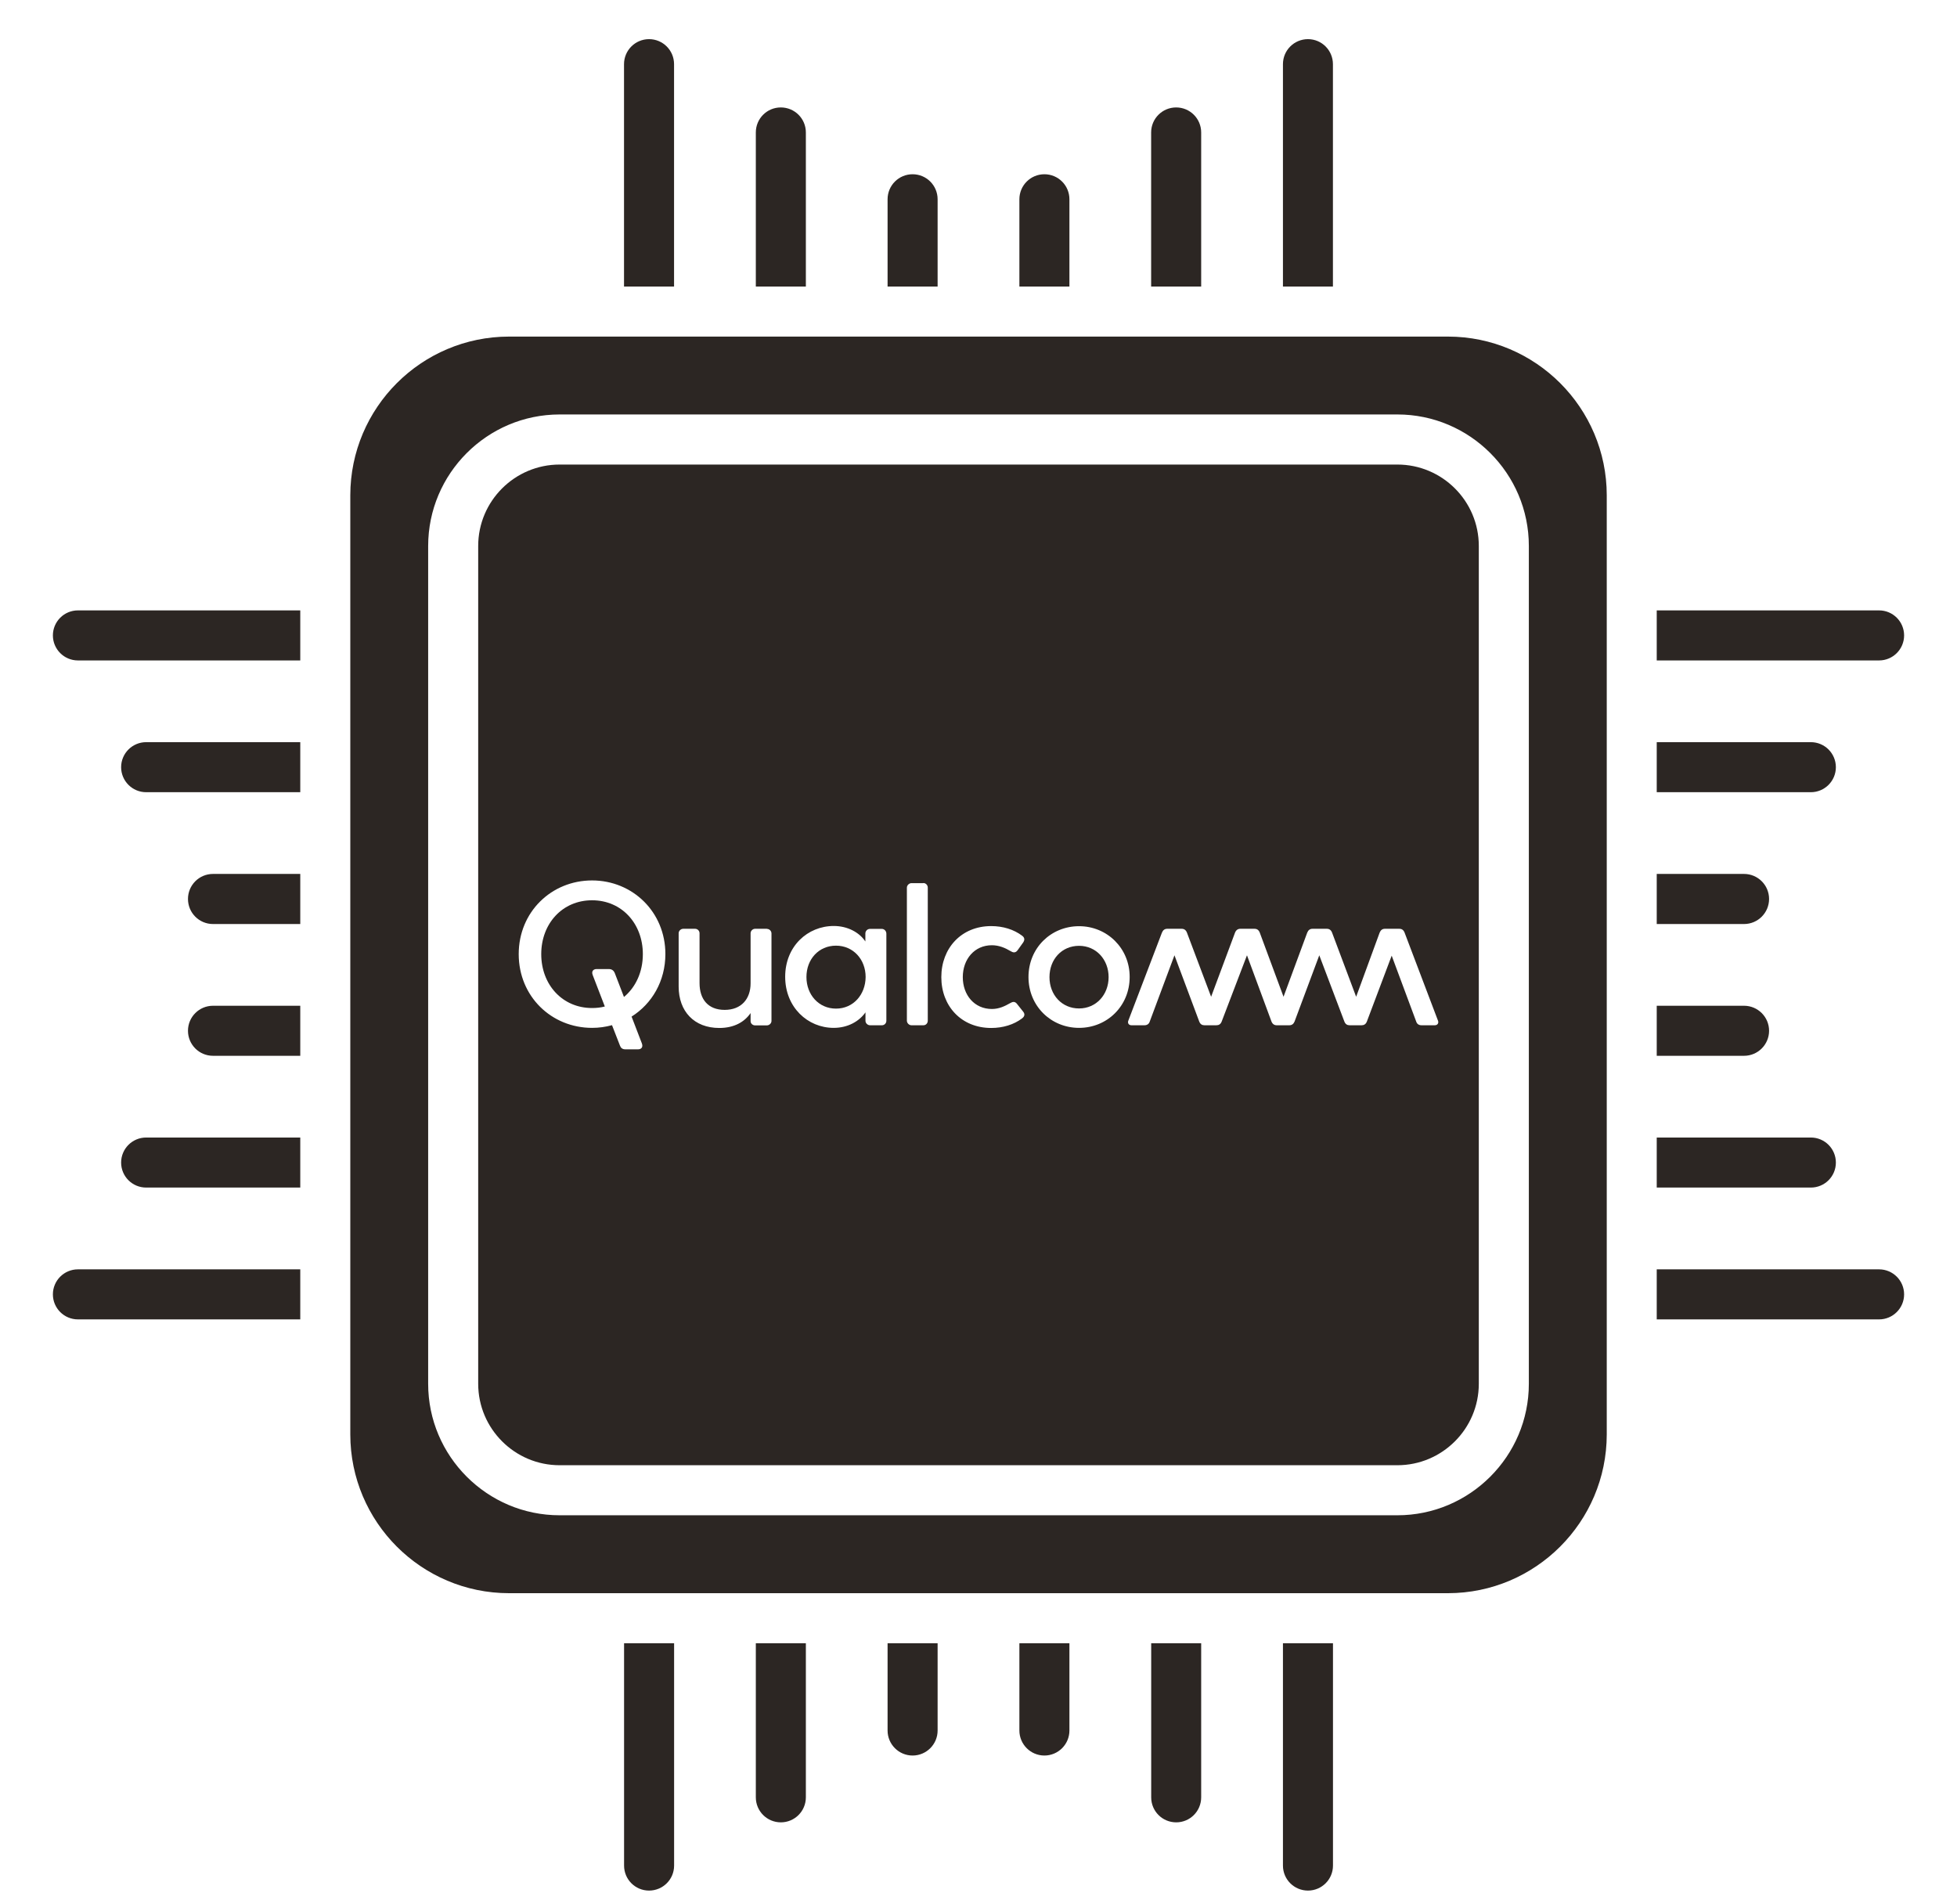 <svg width="37" height="36" viewBox="0 0 37 36" fill="none" xmlns="http://www.w3.org/2000/svg">
<path d="M9.624 6.863H27.377C28.755 6.863 29.878 7.985 29.878 9.364V27.117C29.877 28.495 28.755 29.617 27.377 29.618H9.624C8.245 29.618 7.123 28.495 7.123 27.117V9.364C7.123 7.985 8.245 6.863 9.624 6.863ZM10.581 7.335C8.935 7.336 7.596 8.675 7.595 10.321V26.159C7.595 27.805 8.935 29.145 10.581 29.145H26.419C28.065 29.145 29.405 27.805 29.405 26.159V10.321C29.405 8.675 28.065 7.335 26.419 7.335H10.581Z" fill="#2C2623" stroke="#2C2623"/>
<path d="M12.744 1.213C12.744 0.952 12.533 0.74 12.271 0.74C12.01 0.74 11.798 0.952 11.798 1.213V5.417H12.744V1.213Z" fill="#2C2623"/>
<path d="M15.236 2.504C15.236 2.242 15.024 2.031 14.762 2.031C14.501 2.031 14.29 2.242 14.29 2.504V5.417H15.236V2.504Z" fill="#2C2623"/>
<path d="M17.727 3.767C17.727 3.505 17.515 3.294 17.254 3.294C16.993 3.294 16.781 3.505 16.781 3.767V5.417H17.727V3.767Z" fill="#2C2623"/>
<path d="M20.219 3.767C20.219 3.505 20.007 3.294 19.746 3.294C19.485 3.294 19.273 3.505 19.273 3.767V5.417H20.219V3.767Z" fill="#2C2623"/>
<path d="M22.71 2.504C22.71 2.242 22.498 2.031 22.237 2.031C21.976 2.031 21.764 2.242 21.764 2.504V5.417H22.71V2.504Z" fill="#2C2623"/>
<path d="M25.201 1.213C25.201 0.952 24.99 0.74 24.729 0.74C24.467 0.74 24.256 0.952 24.256 1.213V5.417H25.201V1.213Z" fill="#2C2623"/>
<path d="M24.256 35.267C24.256 35.529 24.468 35.74 24.729 35.74C24.99 35.74 25.202 35.529 25.202 35.267V31.064H24.256V35.267Z" fill="#2C2623"/>
<path d="M21.765 33.977C21.765 34.239 21.976 34.45 22.238 34.45C22.499 34.45 22.71 34.239 22.71 33.977V31.064H21.765V33.977Z" fill="#2C2623"/>
<path d="M19.273 32.714C19.273 32.975 19.485 33.187 19.746 33.187C20.007 33.187 20.219 32.975 20.219 32.714V31.064H19.273V32.714Z" fill="#2C2623"/>
<path d="M16.781 32.714C16.781 32.975 16.993 33.187 17.254 33.187C17.515 33.187 17.727 32.975 17.727 32.714V31.064H16.781V32.714Z" fill="#2C2623"/>
<path d="M14.29 33.977C14.29 34.239 14.502 34.45 14.763 34.45C15.024 34.45 15.236 34.239 15.236 33.977V31.064H14.29V33.977Z" fill="#2C2623"/>
<path d="M11.799 35.267C11.799 35.529 12.01 35.74 12.271 35.74C12.533 35.74 12.745 35.529 12.745 35.267V31.064H11.799V35.267Z" fill="#2C2623"/>
<path d="M36 12.012C36 11.751 35.788 11.539 35.527 11.539H31.323V12.485H35.527C35.788 12.485 36 12.273 36 12.012Z" fill="#2C2623"/>
<path d="M34.71 14.503C34.71 14.242 34.498 14.03 34.237 14.03H31.323V14.976H34.237C34.498 14.976 34.71 14.764 34.71 14.503Z" fill="#2C2623"/>
<path d="M33.447 16.994C33.447 16.733 33.235 16.521 32.974 16.521H31.323V17.468H32.974C33.235 17.468 33.447 17.256 33.447 16.994Z" fill="#2C2623"/>
<path d="M33.447 19.486C33.447 19.225 33.235 19.013 32.974 19.013H31.323V19.959H32.974C33.235 19.959 33.447 19.747 33.447 19.486Z" fill="#2C2623"/>
<path d="M34.71 21.977C34.71 21.716 34.498 21.504 34.237 21.504H31.323V22.45H34.237C34.498 22.45 34.71 22.239 34.71 21.977Z" fill="#2C2623"/>
<path d="M35.527 23.996H31.323V24.942H35.527C35.788 24.942 36 24.73 36 24.469C36 24.208 35.788 23.996 35.527 23.996Z" fill="#2C2623"/>
<path d="M1 24.469C1 24.73 1.212 24.942 1.473 24.942H5.677V23.996H1.473C1.212 23.996 1 24.208 1 24.469Z" fill="#2C2623"/>
<path d="M2.29 21.977C2.29 22.239 2.502 22.45 2.763 22.45H5.677V21.504H2.763C2.502 21.504 2.29 21.716 2.29 21.977H2.29Z" fill="#2C2623"/>
<path d="M3.554 19.486C3.554 19.747 3.765 19.959 4.027 19.959H5.677V19.013H4.027C3.765 19.013 3.554 19.225 3.554 19.486Z" fill="#2C2623"/>
<path d="M3.554 16.994C3.554 17.256 3.765 17.468 4.027 17.468H5.677V16.521H4.027C3.765 16.521 3.554 16.733 3.554 16.994Z" fill="#2C2623"/>
<path d="M2.29 14.503C2.29 14.764 2.502 14.976 2.763 14.976H5.677V14.03H2.763C2.502 14.03 2.29 14.242 2.29 14.503H2.29Z" fill="#2C2623"/>
<path d="M1 12.012C1 12.273 1.212 12.485 1.473 12.485H5.677V11.539H1.473C1.212 11.539 1 11.751 1 12.012Z" fill="#2C2623"/>
<path d="M15.806 17.877C15.478 17.877 15.247 18.135 15.247 18.47C15.247 18.805 15.48 19.067 15.806 19.067C16.133 19.067 16.363 18.803 16.366 18.47C16.366 18.135 16.13 17.877 15.806 17.877Z" fill="#2C2623"/>
<path d="M20.401 17.88C20.073 17.88 19.842 18.137 19.842 18.472C19.842 18.807 20.075 19.064 20.401 19.064C20.727 19.064 20.96 18.802 20.96 18.472C20.96 18.142 20.727 17.88 20.401 17.88Z" fill="#2C2623"/>
<path d="M26.419 8.782H10.581C9.732 8.782 9.041 9.472 9.041 10.321V26.159C9.041 27.008 9.732 27.699 10.581 27.699H26.419C27.268 27.699 27.959 27.008 27.959 26.159V10.321C27.959 9.472 27.268 8.782 26.419 8.782ZM11.941 19.218L12.136 19.726C12.163 19.799 12.121 19.837 12.063 19.837H11.824C11.768 19.837 11.737 19.81 11.722 19.768L11.571 19.38C11.451 19.413 11.325 19.431 11.194 19.431C10.426 19.431 9.807 18.836 9.807 18.037C9.807 17.239 10.426 16.644 11.194 16.644C11.961 16.644 12.58 17.241 12.58 18.035C12.58 18.548 12.325 18.976 11.941 19.218V19.218ZM14.586 19.3C14.586 19.346 14.544 19.384 14.499 19.384H14.275C14.233 19.384 14.191 19.351 14.191 19.304V19.151C14.078 19.317 13.883 19.433 13.599 19.433C13.124 19.433 12.831 19.118 12.831 18.65V17.642C12.831 17.596 12.873 17.558 12.918 17.558H13.142C13.188 17.558 13.226 17.596 13.226 17.642V18.585C13.226 18.889 13.386 19.091 13.701 19.091C14.016 19.091 14.191 18.883 14.191 18.59V17.642C14.191 17.596 14.233 17.558 14.275 17.558H14.5V17.56C14.546 17.56 14.586 17.598 14.586 17.647V19.3H14.586ZM16.758 19.297C16.758 19.344 16.721 19.382 16.674 19.382H16.45C16.405 19.382 16.363 19.344 16.363 19.297V19.138C16.243 19.309 16.028 19.431 15.762 19.431C15.271 19.431 14.845 19.042 14.845 18.465C14.845 17.889 15.269 17.505 15.764 17.505C16.026 17.505 16.248 17.627 16.361 17.798V17.647C16.361 17.598 16.401 17.56 16.447 17.56H16.672C16.718 17.56 16.756 17.598 16.758 17.647V19.297H16.758ZM17.541 19.295C17.541 19.342 17.508 19.382 17.457 19.382H17.233C17.186 19.382 17.146 19.34 17.146 19.295V16.781C17.146 16.735 17.189 16.695 17.233 16.695H17.457V16.693C17.506 16.693 17.541 16.735 17.541 16.779V19.295ZM19.325 19.251C19.17 19.369 18.964 19.433 18.74 19.433C18.174 19.433 17.797 19.018 17.797 18.472C17.797 17.926 18.174 17.507 18.74 17.507C18.964 17.507 19.168 17.571 19.325 17.689C19.352 17.709 19.39 17.749 19.345 17.816L19.239 17.964C19.197 18.022 19.148 18.006 19.106 17.98C19.006 17.92 18.888 17.869 18.753 17.869C18.422 17.869 18.203 18.135 18.203 18.472C18.203 18.81 18.422 19.074 18.753 19.074C18.89 19.074 18.999 19.02 19.099 18.963C19.141 18.94 19.186 18.92 19.232 18.983L19.345 19.125C19.394 19.184 19.352 19.231 19.325 19.251V19.251ZM20.401 19.431C19.871 19.431 19.445 19.018 19.445 18.47C19.445 17.922 19.869 17.509 20.401 17.509C20.934 17.509 21.36 17.929 21.358 18.47C21.358 19.016 20.934 19.431 20.401 19.431ZM27.126 19.382H26.876C26.829 19.382 26.791 19.36 26.776 19.313L26.312 18.066L25.842 19.313C25.822 19.362 25.788 19.382 25.742 19.382H25.518C25.471 19.382 25.438 19.362 25.418 19.313L24.943 18.059L24.475 19.313C24.455 19.36 24.422 19.382 24.375 19.382H24.14C24.093 19.382 24.06 19.36 24.04 19.313L23.576 18.059L23.097 19.313C23.077 19.362 23.044 19.382 22.997 19.382H22.773C22.727 19.382 22.694 19.362 22.674 19.313L22.205 18.059L21.737 19.313C21.722 19.36 21.684 19.382 21.637 19.382H21.393C21.336 19.382 21.314 19.335 21.334 19.291L21.968 17.631C21.988 17.582 22.021 17.558 22.068 17.558H22.341C22.387 17.558 22.421 17.58 22.441 17.631L22.898 18.843L23.35 17.631C23.37 17.582 23.404 17.558 23.45 17.558H23.718C23.765 17.558 23.798 17.58 23.818 17.631L24.267 18.843L24.715 17.631C24.735 17.582 24.768 17.558 24.814 17.558H25.085C25.132 17.558 25.165 17.58 25.185 17.631L25.64 18.843L26.084 17.631C26.104 17.582 26.137 17.558 26.183 17.558H26.456C26.503 17.558 26.536 17.58 26.556 17.631L27.186 19.291C27.206 19.337 27.182 19.382 27.126 19.382Z" fill="#2C2623"/>
<path d="M11.194 17.019C10.632 17.019 10.233 17.46 10.233 18.037C10.233 18.614 10.632 19.056 11.194 19.056C11.278 19.056 11.36 19.047 11.435 19.027L11.205 18.43C11.178 18.357 11.222 18.319 11.28 18.319H11.509C11.575 18.319 11.606 18.355 11.622 18.392L11.797 18.847C12.019 18.663 12.154 18.374 12.154 18.037C12.154 17.46 11.755 17.019 11.194 17.019L11.194 17.019Z" fill="#2C2623"/>
</svg>
